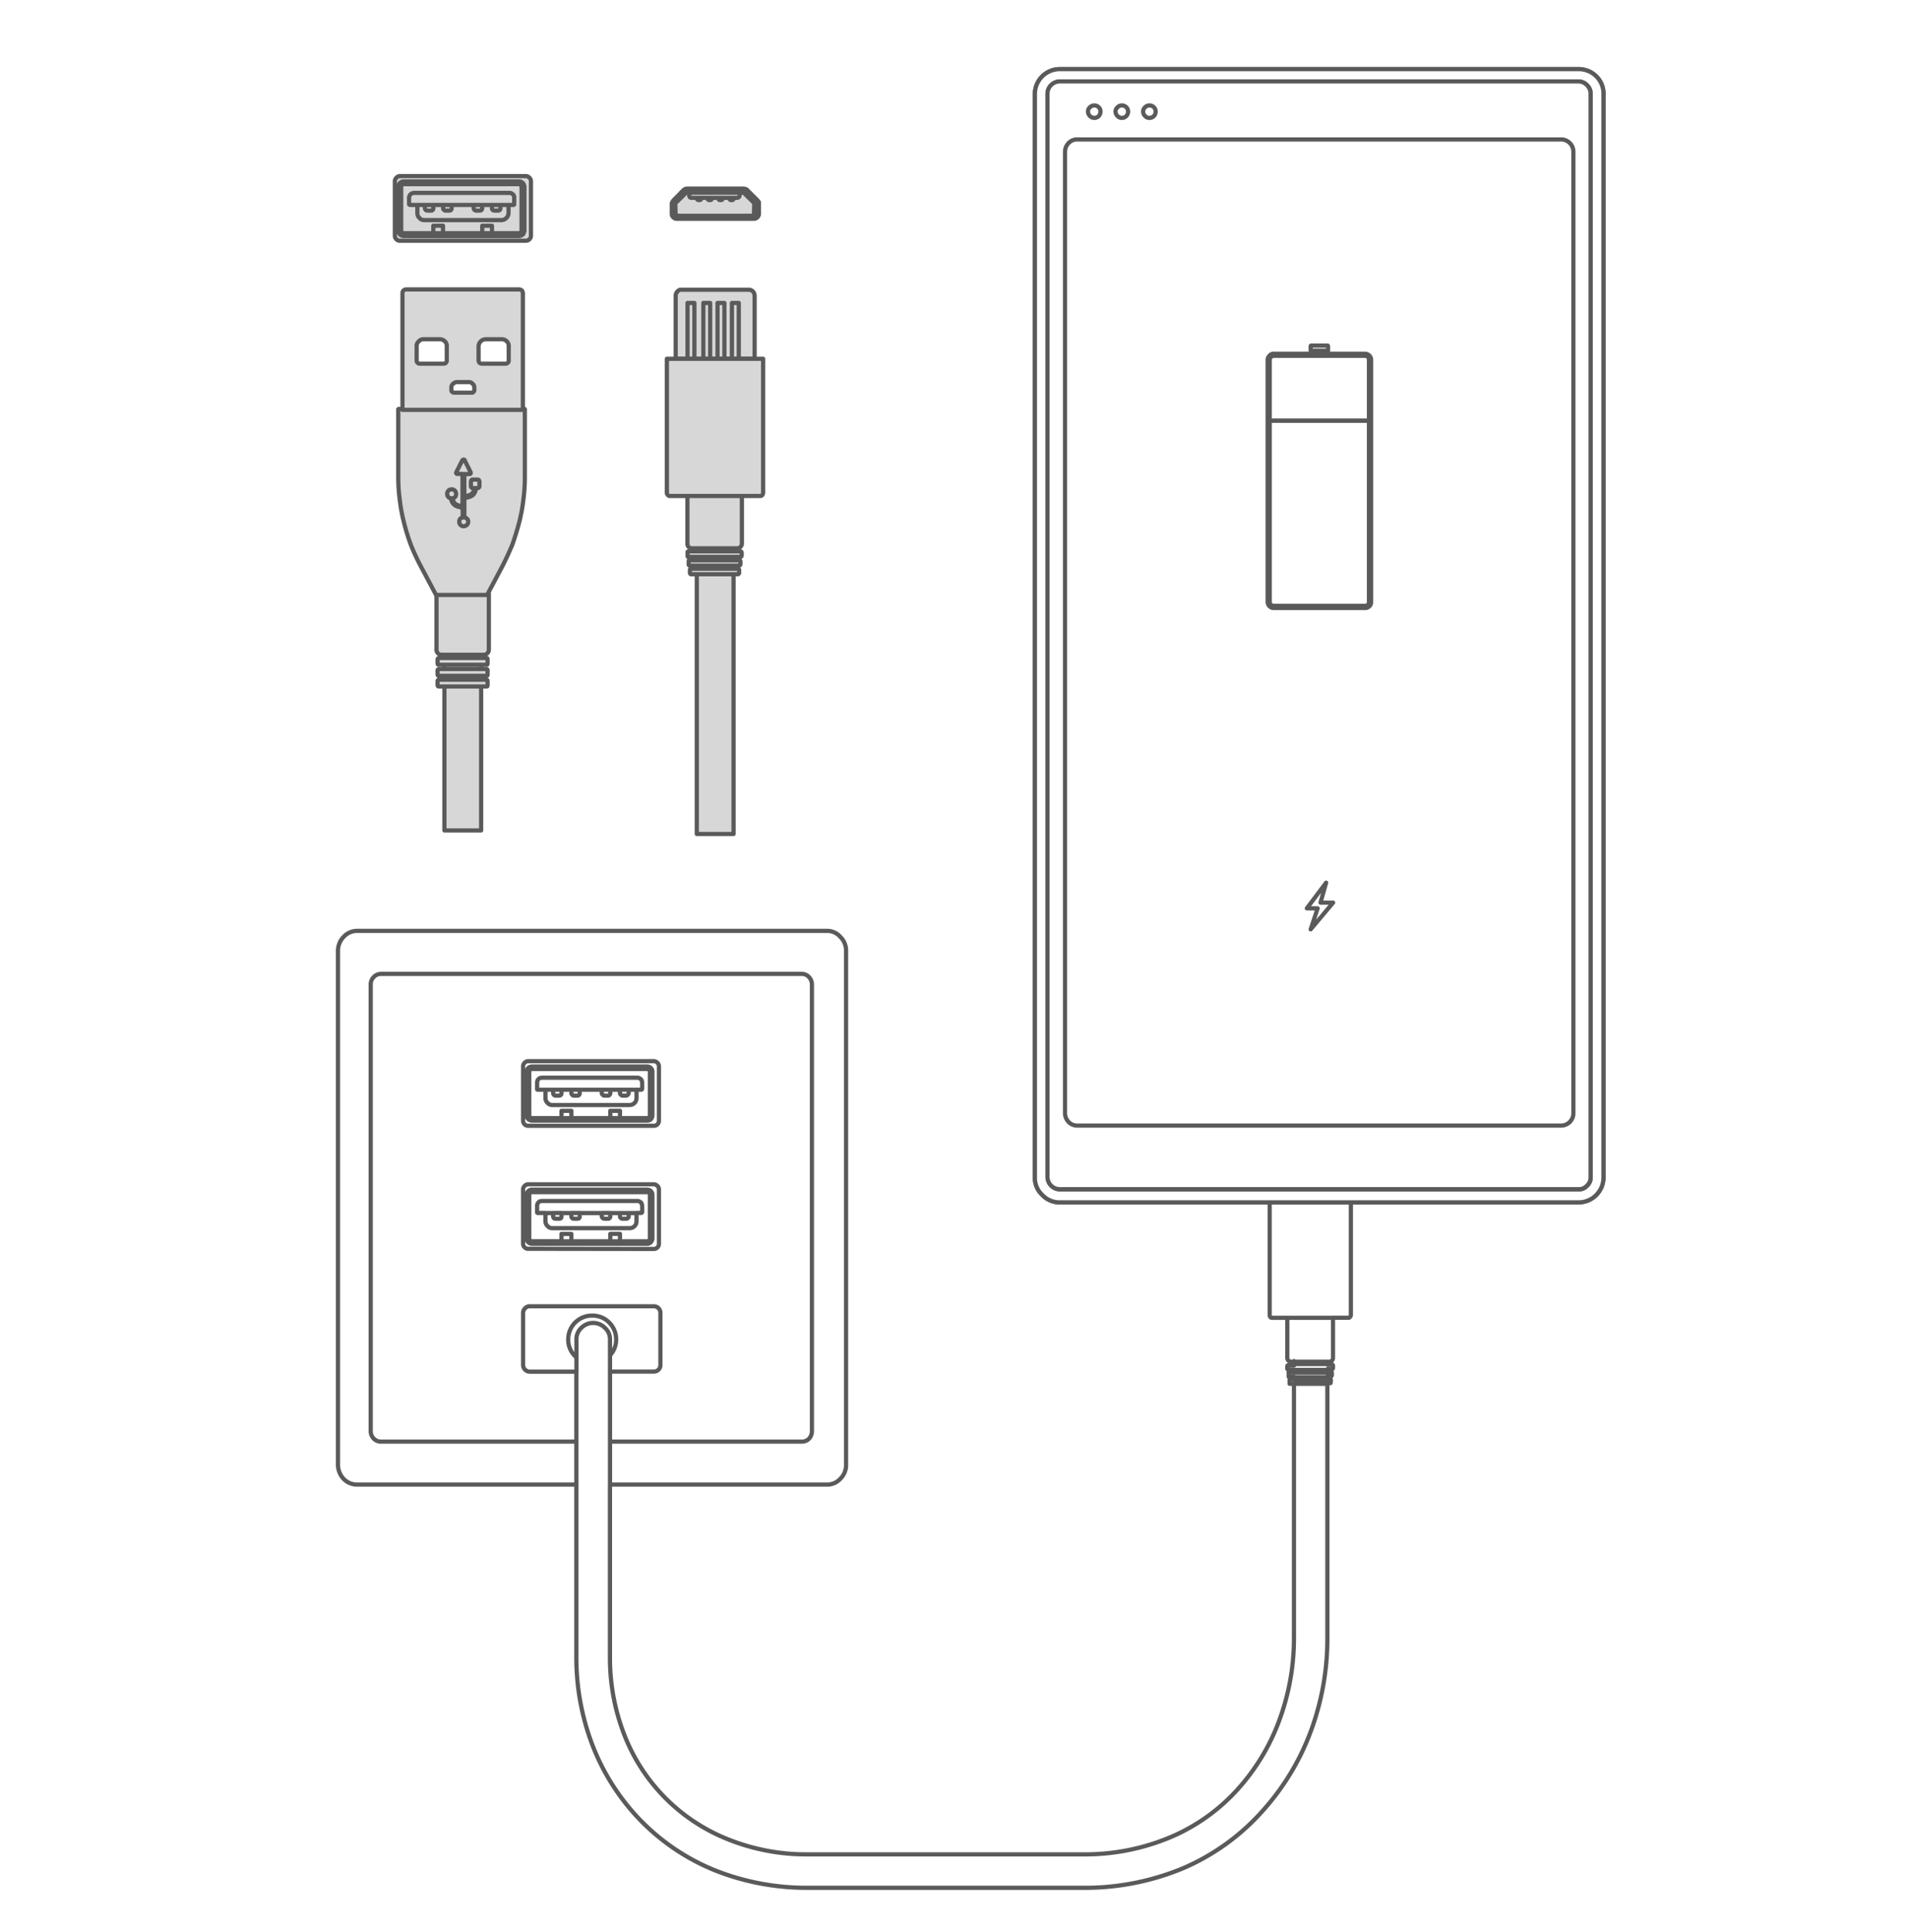 <?xml version="1.0" encoding="UTF-8"?>
<svg xmlns="http://www.w3.org/2000/svg" xmlns:xlink="http://www.w3.org/1999/xlink" id="图层_1" data-name="图层 1" viewBox="0 0 453.54 459.21">
  <defs>
    <style>.cls-1{fill:#fff;}.cls-2{fill:none;stroke:#5a5a5a;stroke-linecap:round;stroke-linejoin:round;}.cls-3{isolation:isolate;}.cls-4{fill:#d7d7d7;}</style>
    <image id="image" width="128" height="262"></image>
  </defs>
  <title>画板 10</title>
  <g id="Layer2_0_FILL" data-name="Layer2 0 FILL">
    <path class="cls-1" d="M315.52,327.77v-.6h-7.94v.6h7.94m.79.91V328l-.2-.2h-9.45l-.16.12,0,.08v.71l0,.16.16,0h9.45l.12,0,.08-.16m-.79-2.62v-.63h-7.94v.63h7.94m1,0-.12,0h-9.93l-.15,0,0,.16v.68l0,.19.15,0h9.93l.12,0,.08-.19v-.68l-.08-.16m-1-1.75v-.71h-7.94v.71h7.94m1.31.2-.08-.16-.16,0H306.15l-.12,0-.08.16v.68l.08.12.12.08h10.44l.16-.08.08-.12v-.68m0-11.36H306v9.58a1.07,1.07,0,0,0,.28.63,1,1,0,0,0,.63.24h9a.9.9,0,0,0,.67-.24,1.07,1.07,0,0,0,.28-.63v-9.58m4.25-.59V285.79h-19.3V312.6a1,1,0,0,0,.16.44.59.59,0,0,0,.43.15h18.11a.43.43,0,0,0,.36-.15.83.83,0,0,0,.24-.44M137,318.32a3.64,3.64,0,0,1,1.15-2.74,3.94,3.94,0,0,1,5.64,0,3.6,3.6,0,0,1,1.19,2.74v3.81a5.41,5.41,0,0,0,1.47-3.77,5.61,5.61,0,0,0-1.67-4.05,5.8,5.8,0,0,0-8.06,0,5.61,5.61,0,0,0-1.67,4.05,5.44,5.44,0,0,0,1.67,4,2.09,2.09,0,0,0,.28.24v-4.25m1.15-2.74a3.64,3.64,0,0,0-1.15,2.74v75.33a58.23,58.23,0,0,0,3.81,21.05,53,53,0,0,0,11.08,17.55,51.77,51.77,0,0,0,17.91,12.2,58.87,58.87,0,0,0,22.24,4.21H257.3A60.7,60.7,0,0,0,281.25,444a53.51,53.51,0,0,0,19.06-13.82,58.66,58.66,0,0,0,11.28-18.74,63.37,63.37,0,0,0,3.93-22.2V328.88h-7.94v60.37a56.08,56.08,0,0,1-3.22,18.86,50.15,50.15,0,0,1-9.57,16.48,45.29,45.29,0,0,1-15.73,11.68,52.32,52.32,0,0,1-21.76,4.44H192.05A49.82,49.82,0,0,1,172.71,437a43.68,43.68,0,0,1-24.42-25,50.32,50.32,0,0,1-3.3-18.31V318.32a3.6,3.6,0,0,0-1.19-2.74,3.94,3.94,0,0,0-5.64,0m-13.34-4.65a1.49,1.49,0,0,0-.48,1.15v12.31a1.62,1.62,0,0,0,1.59,1.59H137v-3.41a2.09,2.09,0,0,1-.28-.24,5.44,5.44,0,0,1-1.67-4,5.63,5.63,0,0,1,5.72-5.68,5.52,5.52,0,0,1,4,1.63,5.61,5.61,0,0,1,1.67,4.05,5.41,5.41,0,0,1-1.47,3.77V326H155.4a1.59,1.59,0,0,0,1.15-.47,1.54,1.54,0,0,0,.43-1.12V312.08a1.56,1.56,0,0,0-1.58-1.63H125.93a1.43,1.43,0,0,0-1.11.48m-34.24-79.5a2.29,2.29,0,0,0-1.74.75,2.42,2.42,0,0,0-.72,1.79V340.16a2.55,2.55,0,0,0,.72,1.75,2.37,2.37,0,0,0,1.74.71H137V326H125.93a1.62,1.62,0,0,1-1.59-1.59V312.08a1.49,1.49,0,0,1,.48-1.15,1.43,1.43,0,0,1,1.11-.48H155.4a1.56,1.56,0,0,1,1.58,1.63v12.31a1.54,1.54,0,0,1-.43,1.12,1.59,1.59,0,0,1-1.15.47H145v16.64h45.59a2.37,2.37,0,0,0,1.71-.71,2.63,2.63,0,0,0,.67-1.75V234a2.5,2.5,0,0,0-.67-1.79,2.2,2.2,0,0,0-1.71-.75h-100m34.12,21.16a1.17,1.17,0,0,1,.83-.39h29.9a1.19,1.19,0,0,1,.84.39,1.11,1.11,0,0,1,.36.8v12.94a1.19,1.19,0,0,1-.36.88,1.14,1.14,0,0,1-.84.35h-29.9a1.1,1.1,0,0,1-.83-.35,1.19,1.19,0,0,1-.36-.88V253.39a1.11,1.11,0,0,1,.36-.8m-.36,30.07a1.1,1.1,0,0,1,.36-.8,1.19,1.19,0,0,1,.83-.4h29.9a1.21,1.21,0,0,1,.84.4,1.1,1.1,0,0,1,.36.8V295.6a1.21,1.21,0,0,1-1.2,1.23h-29.9a1.14,1.14,0,0,1-.83-.35,1.19,1.19,0,0,1-.36-.88V282.66m.36-.8a1.1,1.1,0,0,0-.36.8V295.6a1.19,1.19,0,0,0,.36.88,1.14,1.14,0,0,0,.83.35h29.9a1.21,1.21,0,0,0,1.2-1.23V282.66a1.1,1.1,0,0,0-.36-.8,1.21,1.21,0,0,0-.84-.4h-29.9a1.19,1.19,0,0,0-.83.4m.87,1.23a1.34,1.34,0,0,1,.83-.36h27.49a1.34,1.34,0,0,1,.83.36,1.24,1.24,0,0,1,.36.84v10.48a1.31,1.31,0,0,1-.36.83,1.34,1.34,0,0,1-.83.36H126.4a1.34,1.34,0,0,1-.83-.36,1.31,1.31,0,0,1-.36-.83V283.93a1.24,1.24,0,0,1,.36-.84m.83-.36a1.34,1.34,0,0,0-.83.36,1.24,1.24,0,0,0-.36.84v10.48a1.31,1.31,0,0,0,.36.83,1.34,1.34,0,0,0,.83.36h27.49a1.34,1.34,0,0,0,.83-.36,1.31,1.31,0,0,0,.36-.83V283.93a1.24,1.24,0,0,0-.36-.84,1.34,1.34,0,0,0-.83-.36H126.4m-.59,1.2a.58.58,0,0,1,.2-.44.51.51,0,0,1,.39-.16h27.49a.51.51,0,0,1,.39.16.67.67,0,0,1,.2.44v10.48a.55.55,0,0,1-.2.4.72.72,0,0,1-.39.2H126.4a.57.57,0,0,1-.39-.2.48.48,0,0,1-.2-.4V283.93m10,11.08v-1.75h-2.35V295h2.35m9.25,0h2.3v-1.75h-2.3V295M126,283.49a.58.58,0,0,0-.2.44v10.48a.48.48,0,0,0,.2.4.57.57,0,0,0,.39.2h7.07v-1.75h2.35V295h9.25v-1.75h2.3V295h6.52a.72.72,0,0,0,.39-.2.55.55,0,0,0,.2-.4V283.93a.67.67,0,0,0-.2-.44.51.51,0,0,0-.39-.16H126.4a.51.51,0,0,0-.39.16m1.63,3.14a.9.9,0,0,1,.07-.44.65.65,0,0,1,.24-.4.82.82,0,0,1,.36-.28l.44-.07H151.5a.81.81,0,0,1,.48.11,1.55,1.55,0,0,1,.44.32l.16.36.07.4V288l-.07.2-.12.07H151.3v1.95a1.62,1.62,0,0,1-1.62,1.67H131.33a1.4,1.4,0,0,1-1.15-.48,1.53,1.53,0,0,1-.52-1.19v-1.95h-1.87l-.11-.07s0-.07,0-.2v-1.39m3.85,2.46a.54.54,0,0,0,.16.4.59.59,0,0,0,.43.15h.84a.59.59,0,0,0,.43-.15.65.65,0,0,0,.12-.4v-.8h-2v.8m4.52.4a.57.57,0,0,0,.4.15h.88a.54.54,0,0,0,.39-.15.65.65,0,0,0,.12-.4v-.8h-2v.8a.5.5,0,0,0,.19.4m9.06-.4v-.8h-2v.8a.68.68,0,0,0,.64.55h.83a.48.48,0,0,0,.4-.15.54.54,0,0,0,.16-.4m2.9.55a.43.43,0,0,1-.36-.15.47.47,0,0,1-.24-.4v-.8h-2.3v.8a.54.54,0,0,1-.16.4.48.48,0,0,1-.4.15h-.83a.68.68,0,0,1-.64-.55v-.8H137.8v.8a.65.65,0,0,1-.12.4.54.54,0,0,1-.39.15h-.88a.57.57,0,0,1-.4-.15.5.5,0,0,1-.19-.4v-.8h-2.35v.8a.65.65,0,0,1-.12.4.59.59,0,0,1-.43.15h-.84a.59.59,0,0,1-.43-.15.54.54,0,0,1-.16-.4v-.8h-1.83v1.95a1.53,1.53,0,0,0,.52,1.19,1.4,1.4,0,0,0,1.15.48h18.35a1.62,1.62,0,0,0,1.62-1.67v-1.95h-1.86v.8a.51.51,0,0,1-.2.4.57.57,0,0,1-.4.15H148m-.36-.15a.43.43,0,0,0,.36.15h.87a.57.57,0,0,0,.4-.15.51.51,0,0,0,.2-.4v-.8h-2.07v.8a.47.47,0,0,0,.24.4m-19.9-3.3a.9.9,0,0,0-.07.44V288c0,.13,0,.2,0,.2l.11.07h24.67l.12-.07.07-.2v-1.39l-.07-.4-.16-.36a1.55,1.55,0,0,0-.44-.32.81.81,0,0,0-.48-.11H128.75l-.44.07a.82.82,0,0,0-.36.28.65.65,0,0,0-.24.4m-2.18-34a1.17,1.17,0,0,0-.83.39,1.11,1.11,0,0,0-.36.8v12.94a1.19,1.19,0,0,0,.36.88,1.1,1.1,0,0,0,.83.35h29.9a1.14,1.14,0,0,0,.84-.35,1.19,1.19,0,0,0,.36-.88V253.39a1.11,1.11,0,0,0-.36-.8,1.19,1.19,0,0,0-.84-.39h-29.9m-.32,2.46a1.34,1.34,0,0,1,.36-.84,1.38,1.38,0,0,1,.83-.35h27.49a1.38,1.38,0,0,1,.83.35,1.34,1.34,0,0,1,.36.84v10.48a1.36,1.36,0,0,1-.36.84,1.38,1.38,0,0,1-.83.35H126.4a1.38,1.38,0,0,1-.83-.35,1.36,1.36,0,0,1-.36-.84V254.66m.36-.84a1.34,1.34,0,0,0-.36.84v10.48a1.36,1.36,0,0,0,.36.84,1.38,1.38,0,0,0,.83.35h27.49a1.38,1.38,0,0,0,.83-.35,1.36,1.36,0,0,0,.36-.84V254.66a1.34,1.34,0,0,0-.36-.84,1.38,1.38,0,0,0-.83-.35H126.4a1.38,1.38,0,0,0-.83.35m.24.84a.48.48,0,0,1,.2-.4.49.49,0,0,1,.39-.2h27.49a.49.49,0,0,1,.39.2.53.53,0,0,1,.2.4v10.48a.55.55,0,0,1-.2.4.72.72,0,0,1-.39.2H126.4a.57.57,0,0,1-.39-.2.48.48,0,0,1-.2-.4V254.66m19.26,11.08h2.3V264h-2.3v1.75m-11.6,0h2.35V264h-2.35v1.75M126,254.26a.48.48,0,0,0-.2.4v10.48a.48.48,0,0,0,.2.4.57.57,0,0,0,.39.2h7.07V264h2.35v1.75h9.25V264h2.3v1.75h6.52a.72.72,0,0,0,.39-.2.55.55,0,0,0,.2-.4V254.66a.53.53,0,0,0-.2-.4.49.49,0,0,0-.39-.2H126.4a.49.49,0,0,0-.39.2m1.78,4.77-.11-.08s0-.06,0-.16v-1.43a1.06,1.06,0,0,1,.07-.44.65.65,0,0,1,.24-.4.78.78,0,0,1,.36-.27l.44-.08H151.5a.81.81,0,0,1,.48.12,1.32,1.32,0,0,1,.44.31l.16.36.07.4v1.43l-.07.16-.12.08H151.3v2a1.62,1.62,0,0,1-.47,1.15,1.66,1.66,0,0,1-1.15.48H131.33a1.4,1.4,0,0,1-1.15-.48,1.48,1.48,0,0,1-.52-1.15v-2h-1.87m8,0v.79a.5.5,0,0,0,.19.4.51.51,0,0,0,.4.2h.88a.49.49,0,0,0,.39-.2.65.65,0,0,0,.12-.4V259h-2m-4.33.79a.54.54,0,0,0,.16.4.52.52,0,0,0,.43.2h.84a.52.52,0,0,0,.43-.2.65.65,0,0,0,.12-.4V259h-2v.79m13.58,0V259h-2v.79a.47.47,0,0,0,.24.4.43.43,0,0,0,.4.2h.83a.43.43,0,0,0,.4-.2.54.54,0,0,0,.16-.4m2.54.4a.47.47,0,0,1-.24-.4V259h-2.3v.79a.54.54,0,0,1-.16.4.43.43,0,0,1-.4.2h-.83a.43.43,0,0,1-.4-.2.47.47,0,0,1-.24-.4V259H137.8v.79a.65.65,0,0,1-.12.4.49.49,0,0,1-.39.2h-.88a.51.51,0,0,1-.4-.2.5.5,0,0,1-.19-.4V259h-2.35v.79a.65.65,0,0,1-.12.4.52.52,0,0,1-.43.2h-.84a.52.52,0,0,1-.43-.2.54.54,0,0,1-.16-.4V259h-1.83v2a1.48,1.48,0,0,0,.52,1.15,1.4,1.4,0,0,0,1.15.48h18.35a1.66,1.66,0,0,0,1.15-.48,1.62,1.62,0,0,0,.47-1.15v-2h-1.86v.79a.71.71,0,0,1-.6.6H148a.4.4,0,0,1-.36-.2m-.24-.4a.47.47,0,0,0,.24.4.4.4,0,0,0,.36.2h.87a.71.71,0,0,0,.6-.6V259h-2.07v.79M127.68,259l.11.08h24.67l.12-.08.07-.16v-1.43l-.07-.4-.16-.36a1.32,1.32,0,0,0-.44-.31.81.81,0,0,0-.48-.12H128.75l-.44.08a.78.78,0,0,0-.36.27.65.65,0,0,0-.24.4,1.06,1.06,0,0,0-.07.44v1.43c0,.1,0,.16,0,.16M88.84,232.18a2.29,2.29,0,0,1,1.74-.75h100a2.2,2.2,0,0,1,1.71.75A2.5,2.5,0,0,1,193,234V340.16a2.63,2.63,0,0,1-.67,1.75,2.37,2.37,0,0,1-1.71.71H145v10.21h51.47a4.18,4.18,0,0,0,3.25-1.35,4.51,4.51,0,0,0,1.39-3.38V226a4.49,4.49,0,0,0-1.39-3.37,4.11,4.11,0,0,0-3.25-1.39H85a4.31,4.31,0,0,0-3.29,1.39A4.75,4.75,0,0,0,80.34,226V348.1a4.86,4.86,0,0,0,1.35,3.38A4.39,4.39,0,0,0,85,352.83h52V342.62H90.58a2.37,2.37,0,0,1-1.74-.71,2.55,2.55,0,0,1-.72-1.75V234A2.42,2.42,0,0,1,88.84,232.18Z"></path>
  </g>
  <path id="Layer2_0_1_STROKES" data-name="Layer2 0 1 STROKES" class="cls-2" d="M137,352.83V342.62H90.58a2.37,2.37,0,0,1-1.74-.71,2.55,2.55,0,0,1-.72-1.75V234a2.42,2.42,0,0,1,.72-1.79,2.29,2.29,0,0,1,1.74-.75h100a2.2,2.2,0,0,1,1.71.75A2.5,2.5,0,0,1,193,234V340.16a2.63,2.63,0,0,1-.67,1.75,2.37,2.37,0,0,1-1.71.71H145v10.21h51.47a4.18,4.18,0,0,0,3.25-1.35,4.51,4.51,0,0,0,1.39-3.38V226a4.49,4.49,0,0,0-1.39-3.37,4.11,4.11,0,0,0-3.25-1.39H85a4.31,4.31,0,0,0-3.29,1.39A4.75,4.75,0,0,0,80.34,226V348.1a4.86,4.86,0,0,0,1.35,3.38A4.39,4.39,0,0,0,85,352.83h52v40.82a58.23,58.23,0,0,0,3.81,21.05,53,53,0,0,0,11.08,17.55,51.77,51.77,0,0,0,17.91,12.2,58.87,58.87,0,0,0,22.24,4.21H257.3A60.7,60.7,0,0,0,281.25,444a53.51,53.51,0,0,0,19.06-13.82,58.66,58.66,0,0,0,11.28-18.74,63.37,63.37,0,0,0,3.93-22.2V328.88h-7.94v60.37a56.08,56.08,0,0,1-3.22,18.86,50.15,50.15,0,0,1-9.57,16.48,45.29,45.29,0,0,1-15.73,11.68,52.32,52.32,0,0,1-21.76,4.44H192.05A49.82,49.82,0,0,1,172.71,437a43.68,43.68,0,0,1-24.42-25,50.32,50.32,0,0,1-3.3-18.31V352.83m-19.46-85.27a1.1,1.1,0,0,1-.83-.35,1.19,1.19,0,0,1-.36-.88V253.39a1.11,1.11,0,0,1,.36-.8,1.17,1.17,0,0,1,.83-.39h29.9a1.19,1.19,0,0,1,.84.39,1.11,1.11,0,0,1,.36.8v12.94a1.19,1.19,0,0,1-.36.88,1.14,1.14,0,0,1-.84.35Zm7.94-1.82H126.4a.57.57,0,0,1-.39-.2.48.48,0,0,1-.2-.4V254.66a.48.48,0,0,1,.2-.4.49.49,0,0,1,.39-.2h27.49a.49.49,0,0,1,.39.2.53.53,0,0,1,.2.4v10.48a.55.55,0,0,1-.2.4.72.72,0,0,1-.39.2H133.47V264h2.35v1.75m18.9.24a1.36,1.36,0,0,0,.36-.84V254.66a1.34,1.34,0,0,0-.36-.84,1.38,1.38,0,0,0-.83-.35H126.4a1.38,1.38,0,0,0-.83.35,1.34,1.34,0,0,0-.36.84v10.48a1.36,1.36,0,0,0,.36.84,1.38,1.38,0,0,0,.83.35h27.49A1.38,1.38,0,0,0,154.72,266Zm-25.06-7h-1.87l-.11-.08s0-.06,0-.16v-1.43a1.06,1.06,0,0,1,.07-.44.65.65,0,0,1,.24-.4.78.78,0,0,1,.36-.27l.44-.08H151.5a.81.81,0,0,1,.48.12,1.32,1.32,0,0,1,.44.31l.16.36.07.4v1.43l-.07.16-.12.08H151.3v2a1.62,1.62,0,0,1-.47,1.15,1.66,1.66,0,0,1-1.15.48H131.33a1.4,1.4,0,0,1-1.15-.48,1.48,1.48,0,0,1-.52-1.15v-2H151.3m-25.77,37.8a1.14,1.14,0,0,1-.83-.35,1.19,1.19,0,0,1-.36-.88V282.66a1.1,1.1,0,0,1,.36-.8,1.19,1.19,0,0,1,.83-.4h29.9a1.21,1.21,0,0,1,.84.4,1.1,1.1,0,0,1,.36.8V295.6a1.21,1.21,0,0,1-1.2,1.23Zm29.19-1.59a1.31,1.31,0,0,0,.36-.83V283.93a1.24,1.24,0,0,0-.36-.84,1.34,1.34,0,0,0-.83-.36H126.4a1.34,1.34,0,0,0-.83.36,1.24,1.24,0,0,0-.36.84v10.48a1.31,1.31,0,0,0,.36.83,1.34,1.34,0,0,0,.83.36h27.49A1.34,1.34,0,0,0,154.72,295.24ZM133.47,295H126.4a.57.57,0,0,1-.39-.2.48.48,0,0,1-.2-.4V283.93a.58.58,0,0,1,.2-.44.51.51,0,0,1,.39-.16h27.49a.51.51,0,0,1,.39.16.67.67,0,0,1,.2.44v10.48a.55.55,0,0,1-.2.4.72.72,0,0,1-.39.2H133.47v-1.75h2.35V295m-6.16-4.77v-1.95h-1.87l-.11-.07s0-.07,0-.2v-1.39a.9.9,0,0,1,.07-.44.65.65,0,0,1,.24-.4.82.82,0,0,1,.36-.28l.44-.07H151.5a.81.81,0,0,1,.48.11,1.55,1.55,0,0,1,.44.32l.16.36.07.4V288l-.07.2-.12.07H151.3v1.95a1.62,1.62,0,0,1-1.62,1.67H131.33a1.4,1.4,0,0,1-1.15-.48A1.53,1.53,0,0,1,129.66,290.24ZM137,342.62V326H125.93a1.62,1.62,0,0,1-1.59-1.59V312.08a1.49,1.49,0,0,1,.48-1.15,1.43,1.43,0,0,1,1.11-.48H155.4a1.56,1.56,0,0,1,1.58,1.63v12.31a1.54,1.54,0,0,1-.43,1.12,1.59,1.59,0,0,1-1.15.47H145v16.64M147.37,259v.79a.47.47,0,0,0,.24.4.4.4,0,0,0,.36.2h.87a.71.71,0,0,0,.6-.6V259m-6.4,0v.79a.47.47,0,0,0,.24.4.43.43,0,0,0,.4.2h.83a.43.43,0,0,0,.4-.2.54.54,0,0,0,.16-.4V259m-13.58,0v.79a.54.54,0,0,0,.16.4.52.52,0,0,0,.43.2h.84a.52.52,0,0,0,.43-.2.65.65,0,0,0,.12-.4V259m2.35,0v.79a.5.5,0,0,0,.19.4.51.51,0,0,0,.4.2h.88a.49.49,0,0,0,.39-.2.65.65,0,0,0,.12-.4V259m9.57,6.71V264h-2.3v1.75m2.3,22.55v.8a.47.47,0,0,0,.24.4.43.43,0,0,0,.36.15h.87a.57.57,0,0,0,.4-.15.51.51,0,0,0,.2-.4v-.8h-4.37v.8a.54.54,0,0,1-.16.4.48.48,0,0,1-.4.15h-.83a.68.68,0,0,1-.64-.55v-.8H137.8v.8a.65.65,0,0,1-.12.4.54.54,0,0,1-.39.15h-.88a.57.57,0,0,1-.4-.15.5.5,0,0,1-.19-.4v-.8h-2.35v.8a.65.65,0,0,1-.12.4.59.59,0,0,1-.43.15h-.84a.59.59,0,0,1-.43-.15.54.54,0,0,1-.16-.4v-.8h-1.83m21.64,0h-1.86M147.37,295v-1.75h-2.3V295m-11.6-6.72h-2m6.31,0h-2M145,326v-7.66a3.6,3.6,0,0,0-1.19-2.74,3.94,3.94,0,0,0-5.64,0,3.64,3.64,0,0,0-1.15,2.74V326m0-3.39a3.45,3.45,0,0,1-.28-.26,5.44,5.44,0,0,1-1.67-4,5.63,5.63,0,0,1,5.72-5.68,5.52,5.52,0,0,1,4,1.63,5.61,5.61,0,0,1,1.67,4.05,5.41,5.41,0,0,1-1.47,3.77m.08-33.84h-2m173.79,24.9h3.65a.43.43,0,0,0,.36-.15.83.83,0,0,0,.24-.44V285.79h-19.3V312.6a1,1,0,0,0,.16.44.59.59,0,0,0,.43.15h14.46v9.58a1.07,1.07,0,0,1-.28.63.9.9,0,0,1-.67.24h-.36v.71h1.07l.16,0,.08.16v.68l-.08.12-.16.08h-1.07v.63h.83l.12,0,.08.16v.68l-.08.19-.12,0h-.83v.6h.59l.2.2v.71l-.08.16-.12,0h-.59m-7.94-5.24v.71h7.94M306,313.19v9.58a1.07,1.07,0,0,0,.28.63,1,1,0,0,0,.63.24h8.66m-7.94,5.24h-.92l-.16,0,0-.16V328l0-.08.16-.12h.92v-.6h-1.16l-.15,0,0-.19v-.68l0-.16.15,0h1.16v-.63h-1.43l-.12-.08-.08-.12v-.68l.08-.16.12,0h1.43m7.94,1.08h-7.94m7.94,1.74h-7.94m0-1.11h7.94m-7.94,1.71h7.94"></path>
  <g id="Layer2_315_FILL" data-name="Layer2 315 FILL">
    <path class="cls-1" d="M379.43,18.15a5.93,5.93,0,0,0-4.19-1.71H251.94a5.7,5.7,0,0,0-4.18,1.71A5.62,5.62,0,0,0,246,22.34V279.78a5.49,5.49,0,0,0,1.77,4.18,5.59,5.59,0,0,0,4.18,1.76h123.3a5.92,5.92,0,0,0,5.9-5.94V22.34a5.72,5.72,0,0,0-1.71-4.19m-2.17,2.12a2.81,2.81,0,0,1,.85,2.07V279.78a2.92,2.92,0,0,1-2.87,2.92H251.94a2.61,2.61,0,0,1-2.06-.86,2.57,2.57,0,0,1-.86-2.06V22.34a2.92,2.92,0,0,1,2.92-2.92h123.3A2.77,2.77,0,0,1,377.26,20.27Z"></path>
  </g>
  <path id="Layer2_315_1_STROKES" data-name="Layer2 315 1 STROKES" class="cls-2" d="M247.77,284a5.63,5.63,0,0,0,4.19,1.76H375.25a5.92,5.92,0,0,0,5.9-5.95V22.33a5.72,5.72,0,0,0-1.71-4.19,5.93,5.93,0,0,0-4.19-1.71H252a5.92,5.92,0,0,0-6,5.9V279.76A5.54,5.54,0,0,0,247.77,284Zm1.26-4.19V22.33A2.94,2.94,0,0,1,252,19.4H375.25a2.76,2.76,0,0,1,2,.86,2.82,2.82,0,0,1,.86,2.07V279.76a2.63,2.63,0,0,1-.86,2.07,2.56,2.56,0,0,1-2,.85H252a2.92,2.92,0,0,1-2.93-2.92Z"></path>
  <g id="Layer2_316_FILL" data-name="Layer2 316 FILL">
    <path class="cls-1" d="M379.43,18.15a5.93,5.93,0,0,0-4.19-1.71H251.94a5.7,5.7,0,0,0-4.18,1.71A5.62,5.62,0,0,0,246,22.34V279.78a5.49,5.49,0,0,0,1.77,4.18,5.59,5.59,0,0,0,4.18,1.76h123.3a5.92,5.92,0,0,0,5.9-5.94V22.34a5.72,5.72,0,0,0-1.71-4.19m-2.17,2.12a2.81,2.81,0,0,1,.85,2.07V279.78a2.92,2.92,0,0,1-2.87,2.92H251.94a2.61,2.61,0,0,1-2.06-.86,2.57,2.57,0,0,1-.86-2.06V22.34a2.92,2.92,0,0,1,2.92-2.92h123.3A2.77,2.77,0,0,1,377.26,20.27Z"></path>
  </g>
  <path id="Layer2_316_1_STROKES" data-name="Layer2 316 1 STROKES" class="cls-2" d="M247.77,284a5.63,5.63,0,0,0,4.19,1.76H375.25a5.92,5.92,0,0,0,5.9-5.95V22.33a5.72,5.72,0,0,0-1.71-4.19,5.93,5.93,0,0,0-4.19-1.71H252a5.92,5.92,0,0,0-6,5.9V279.76A5.54,5.54,0,0,0,247.77,284Zm1.26-4.19V22.33A2.94,2.94,0,0,1,252,19.4H375.25a2.76,2.76,0,0,1,2,.86,2.82,2.82,0,0,1,.86,2.07V279.76a2.63,2.63,0,0,1-.86,2.07,2.56,2.56,0,0,1-2,.85H252a2.92,2.92,0,0,1-2.93-2.92Z"></path>
  <g id="Layer2_317_FILL" data-name="Layer2 317 FILL">
    <path class="cls-1" d="M378.09,22.29a2.81,2.81,0,0,0-.85-2.07,2.78,2.78,0,0,0-2-.86H251.92a2.82,2.82,0,0,0-2.06.86,2.79,2.79,0,0,0-.86,2.07V279.72a2.94,2.94,0,0,0,2.92,2.93h123.3a2.58,2.58,0,0,0,2-.86,2.61,2.61,0,0,0,.85-2.07Z"></path>
  </g>
  <path id="Layer2_317_1_STROKES" data-name="Layer2 317 1 STROKES" class="cls-2" d="M378.09,22.27V279.71a2.61,2.61,0,0,1-.86,2.06,2.56,2.56,0,0,1-2,.86H251.92a2.94,2.94,0,0,1-2.93-2.92V22.27a2.94,2.94,0,0,1,2.93-2.92H375.21a2.76,2.76,0,0,1,2,.86A2.82,2.82,0,0,1,378.09,22.27Z"></path>
  <use id="flash0_ai_0_1_Blend_12" data-name="flash0 ai 0 1 Blend 12" class="cls-3" transform="translate(273.59 69.48) scale(0.63)" xlink:href="#image"></use>
  <use id="flash0_ai_0_1_Blend_12-2" data-name="flash0 ai 0 1 Blend 12" class="cls-3" transform="translate(273.59 69.48) scale(0.63)" xlink:href="#image"></use>
  <g id="Layer2_319_FILL" data-name="Layer2 319 FILL">
    <path class="cls-1" d="M374,36.1A2.79,2.79,0,0,0,373.1,34a2.82,2.82,0,0,0-2.06-.86h-115A2.82,2.82,0,0,0,254,34a3.07,3.07,0,0,0-.86,2.07V264.6a3.07,3.07,0,0,0,.86,2.07,2.81,2.81,0,0,0,2.07.85H371A2.92,2.92,0,0,0,374,264.6Z"></path>
  </g>
  <path id="Layer2_319_1_STROKES" data-name="Layer2 319 1 STROKES" class="cls-2" d="M374,36.09V264.58a2.92,2.92,0,0,1-2.92,2.93h-115a2.82,2.82,0,0,1-2.07-.86,3.05,3.05,0,0,1-.85-2.07V36.09A3.05,3.05,0,0,1,254,34a2.82,2.82,0,0,1,2.07-.86H371A2.92,2.92,0,0,1,374,36.09Z"></path>
  <g id="Layer2_320_FILL" data-name="Layer2 320 FILL">
    <path class="cls-1" d="M261.6,26.52a1.37,1.37,0,0,0-.4-1,1.48,1.48,0,0,0-1.06-.45,1.46,1.46,0,0,0-1.06.45,1.31,1.31,0,0,0-.45,1A1.54,1.54,0,0,0,260.14,28a1.48,1.48,0,0,0,1.06-.45A1.54,1.54,0,0,0,261.6,26.52Z"></path>
  </g>
  <path id="Layer2_320_1_STROKES" data-name="Layer2 320 1 STROKES" class="cls-2" d="M261.59,26.51a1.56,1.56,0,0,1-.4,1.06,1.44,1.44,0,0,1-1.06.45,1.54,1.54,0,0,1-1.51-1.51,1.29,1.29,0,0,1,.45-1,1.48,1.48,0,0,1,1.06-.45,1.44,1.44,0,0,1,1.06.45A1.36,1.36,0,0,1,261.59,26.51Z"></path>
  <g id="Layer2_321_FILL" data-name="Layer2 321 FILL">
    <path class="cls-1" d="M268.15,26.52a1.37,1.37,0,0,0-.4-1,1.46,1.46,0,0,0-1.06-.45,1.35,1.35,0,0,0-1.06.45,1.31,1.31,0,0,0-.45,1,1.46,1.46,0,0,0,.45,1.06,1.35,1.35,0,0,0,1.06.45,1.46,1.46,0,0,0,1.06-.45A1.54,1.54,0,0,0,268.15,26.52Z"></path>
  </g>
  <path id="Layer2_321_1_STROKES" data-name="Layer2 321 1 STROKES" class="cls-2" d="M268.15,26.51a1.57,1.57,0,0,1-.41,1.06,1.44,1.44,0,0,1-1.05.45,1.35,1.35,0,0,1-1.06-.45,1.45,1.45,0,0,1-.46-1.06,1.27,1.27,0,0,1,.46-1,1.35,1.35,0,0,1,1.06-.45,1.44,1.44,0,0,1,1.05.45A1.36,1.36,0,0,1,268.15,26.51Z"></path>
  <g id="Layer2_322_FILL" data-name="Layer2 322 FILL">
    <path class="cls-1" d="M274.71,26.52a1.38,1.38,0,0,0-.41-1,1.44,1.44,0,0,0-1.06-.45,1.35,1.35,0,0,0-1.05.45,1.28,1.28,0,0,0-.46,1,1.43,1.43,0,0,0,.46,1.06,1.35,1.35,0,0,0,1.05.45,1.44,1.44,0,0,0,1.06-.45A1.55,1.55,0,0,0,274.71,26.52Z"></path>
  </g>
  <path id="Layer2_322_1_STROKES" data-name="Layer2 322 1 STROKES" class="cls-2" d="M274.7,26.51a1.56,1.56,0,0,1-.4,1.06,1.48,1.48,0,0,1-1.06.45,1.35,1.35,0,0,1-1.06-.45,1.48,1.48,0,0,1-.45-1.06,1.29,1.29,0,0,1,.45-1,1.35,1.35,0,0,1,1.06-.45,1.48,1.48,0,0,1,1.06.45A1.36,1.36,0,0,1,274.7,26.51Z"></path>
  <g id="Layer2_323_FILL" data-name="Layer2 323 FILL">
    <path class="cls-1" d="M313.92,214.56l1.32-4.79-4.59,6.1h2.57l-1.66,5,5.34-6.35Z"></path>
  </g>
  <path id="Layer2_323_1_STROKES" data-name="Layer2 323 1 STROKES" class="cls-2" d="M315.23,209.78l-4.59,6.1h2.57l-1.66,5,5.34-6.36h-3Z"></path>
  <g id="Layer2_324_FILL" data-name="Layer2 324 FILL">
    <path class="cls-1" d="M301.59,100V143a1.15,1.15,0,0,0,.35.81,1.19,1.19,0,0,0,.86.35h21.73a1.22,1.22,0,0,0,1.16-1.16V100Z"></path>
  </g>
  <path id="Layer2_324_1_STROKES" data-name="Layer2 324 1 STROKES" class="cls-2" d="M301.6,143.05a1.15,1.15,0,0,0,.35.81,1.19,1.19,0,0,0,.86.35h21.72a1.2,1.2,0,0,0,1.16-1.16V100H301.6Z"></path>
  <g id="Layer2_325_FILL" data-name="Layer2 325 FILL">
    <path class="cls-1" d="M301.59,100V143a1.15,1.15,0,0,0,.35.81,1.19,1.19,0,0,0,.86.35h21.73a1.22,1.22,0,0,0,1.16-1.16V100Z"></path>
  </g>
  <path id="Layer2_325_1_STROKES" data-name="Layer2 325 1 STROKES" class="cls-2" d="M301.6,143.05a1.15,1.15,0,0,0,.35.81,1.19,1.19,0,0,0,.86.35h21.72a1.2,1.2,0,0,0,1.16-1.16V100H301.6Z"></path>
  <g id="Layer2_326_FILL" data-name="Layer2 326 FILL">
    <path class="cls-1" d="M325.92,85.52a1.36,1.36,0,0,0-.4-1,1.41,1.41,0,0,0-1-.46H302.78a1.59,1.59,0,0,0-1.46,1.47v57.56a1.38,1.38,0,0,0,.46,1,1.33,1.33,0,0,0,1,.4h21.73a1.61,1.61,0,0,0,1-.4,1.59,1.59,0,0,0,.4-1V85.52m-1.41-1a.94.94,0,0,1,.91,1v57.56a1.24,1.24,0,0,1-.25.66,1.16,1.16,0,0,1-.66.25H302.78a.88.88,0,0,1-.65-.25.92.92,0,0,1-.3-.66V85.52a1,1,0,0,1,.95-1Z"></path>
  </g>
  <path id="Layer2_326_1_STROKES" data-name="Layer2 326 1 STROKES" class="cls-2" d="M301.82,143.09a.91.91,0,0,0,.3.65.89.89,0,0,0,.66.25H324.5a1.14,1.14,0,0,0,.66-.25,1.11,1.11,0,0,0,.25-.65V85.52a.85.85,0,0,0-.25-.65.89.89,0,0,0-.66-.31H302.78a.81.81,0,0,0-.66.31.79.79,0,0,0-.3.65Zm24.1-57.57v57.57a1.4,1.4,0,0,1-1.42,1.41H302.78a1.36,1.36,0,0,1-1-.41,1.38,1.38,0,0,1-.45-1V85.52a1.31,1.31,0,0,1,.45-1,1.29,1.29,0,0,1,1-.45H324.5a1.4,1.4,0,0,1,1,.45A1.38,1.38,0,0,1,325.92,85.52Z"></path>
  <g id="Layer2_327_FILL" data-name="Layer2 327 FILL">
    <path class="cls-1" d="M311.76,82.09l-.15,0-.05.15v1.06h4.13V82.29l-.05-.15-.15,0Z"></path>
  </g>
  <path id="Layer2_327_1_STROKES" data-name="Layer2 327 1 STROKES" class="cls-2" d="M311.6,82.14l-.05.15v1.06h4.13V82.29l-.05-.15-.15,0h-3.73Z"></path>
  <g id="Layer2_328_FILL" data-name="Layer2 328 FILL">
    <path class="cls-4" d="M168.76,85.25V72h-1.63V85.25h1.63M165,72h-1.63V85.25H165V72m7.13,0h-1.62V85.25h1.62V72m3.42,0H174V85.25h1.63V72m3.74,13.26v-15a1.57,1.57,0,0,0-.4-1,1.39,1.39,0,0,0-1-.4H162a1.06,1.06,0,0,0-.92.4,1.4,1.4,0,0,0-.44,1v15h2.82V72H165V85.25h2.09V72h1.63V85.25h1.79V72h1.62V85.25H174V72h1.63V85.25Z"></path>
  </g>
  <path id="Layer2_328_1_STROKES" data-name="Layer2 328 1 STROKES" class="cls-2" d="M163.43,85.27h-2.82v-15a1.4,1.4,0,0,1,.43-1,1.08,1.08,0,0,1,.93-.41h16a1.36,1.36,0,0,1,1,.41,1.52,1.52,0,0,1,.41,1v15H163.43Zm0,0V72h1.63V85.27m8.92,0V72h1.63V85.27m-5.05,0V72h1.63V85.27m-5,0V72h1.62V85.27"></path>
  <g id="Layer2_329_FILL" data-name="Layer2 329 FILL">
    <path class="cls-4" d="M174.36,130.77h-8.73v67.41h8.73Z"></path>
  </g>
  <path id="Layer2_329_1_STROKES" data-name="Layer2 329 1 STROKES" class="cls-2" d="M165.63,130.8h8.74v67.41h-8.74Z"></path>
  <g id="Layer2_330_FILL" data-name="Layer2 330 FILL">
    <path class="cls-4" d="M163.38,117.77v11.44a1.09,1.09,0,0,0,.3.8,1.1,1.1,0,0,0,.81.31h10.68a1,1,0,0,0,.76-.31,1.11,1.11,0,0,0,.35-.8V117.77Z"></path>
  </g>
  <path id="Layer2_330_1_STROKES" data-name="Layer2 330 1 STROKES" class="cls-2" d="M163.4,129.2a1.09,1.09,0,0,0,.3.8,1.06,1.06,0,0,0,.81.31h10.68A1,1,0,0,0,176,130a1.11,1.11,0,0,0,.35-.8V117.76H163.4Z"></path>
  <g id="Layer2_331_FILL" data-name="Layer2 331 FILL">
    <path class="cls-4" d="M176.28,131.28l-.1-.15L176,131H163.58l-.15.1-.05.15v.81l.05.2.15.05H176l.15-.05.1-.2Z"></path>
  </g>
  <path id="Layer2_331_1_STROKES" data-name="Layer2 331 1 STROKES" class="cls-2" d="M176.3,131.28v.81l-.1.2-.15.05H163.6l-.15-.05,0-.2v-.81l0-.15.15-.1h12.45l.15.1Z"></path>
  <g id="Layer2_332_FILL" data-name="Layer2 332 FILL">
    <path class="cls-4" d="M176,133.39l-.1-.2-.15-.06H163.88l-.15.06,0,.2v.8l0,.15.15.11h11.85l.15-.11.1-.15Z"></path>
  </g>
  <path id="Layer2_332_1_STROKES" data-name="Layer2 332 1 STROKES" class="cls-2" d="M176,133.37v.81l-.1.15-.15.1H163.9l-.15-.1-.05-.15v-.81l.05-.2.15,0h11.85l.15,0Z"></path>
  <g id="Layer2_333_FILL" data-name="Layer2 333 FILL">
    <path class="cls-4" d="M175.68,135.41l-.11-.2-.15-.05H164.18l-.15.05-.05.2v.81l.05.15.15.1h11.24l.15-.1.11-.15Z"></path>
  </g>
  <path id="Layer2_333_1_STROKES" data-name="Layer2 333 1 STROKES" class="cls-2" d="M175.7,135.41v.81l-.1.15-.15.1H164.21l-.15-.1-.06-.15v-.81l.06-.2.15-.05h11.24l.15.05Z"></path>
  <g id="Layer2_334_FILL" data-name="Layer2 334 FILL">
    <path class="cls-4" d="M181.17,117.65a.92.92,0,0,0,.2-.51V85.24H158.49v31.9a.77.77,0,0,0,.25.51.57.57,0,0,0,.46.2h21.47A.69.69,0,0,0,181.17,117.65Z"></path>
  </g>
  <path id="Layer2_334_1_STROKES" data-name="Layer2 334 1 STROKES" class="cls-2" d="M181.4,117.17V85.27H158.52v31.9a.69.69,0,0,0,.25.5.52.52,0,0,0,.46.21H180.7a.66.66,0,0,0,.5-.21A1,1,0,0,0,181.4,117.17Z"></path>
  <g id="Layer2_335_FILL" data-name="Layer2 335 FILL">
    <path class="cls-4" d="M179.24,52a1.23,1.23,0,0,0,1.21-1.21V48.49l0-.46c-.17-.23-.27-.36-.31-.4l-2.42-2.42a.94.94,0,0,0-.4-.3l-.45-.1H163.26l-.45.1-.41.3L160,47.63l-.25.4a.85.85,0,0,0-.1.46v2.32A1.21,1.21,0,0,0,160.89,52Z"></path>
  </g>
  <path id="Layer2_335_1_STROKES" data-name="Layer2 335 1 STROKES" class="cls-2" d="M160.9,52a1.09,1.09,0,0,1-.86-.35,1.05,1.05,0,0,1-.35-.86V48.5a.79.79,0,0,1,.1-.45l.25-.4,2.37-2.42.4-.3.45-.11h13.56l.46.11a.85.85,0,0,1,.4.3l2.42,2.42.3.4,0,.45v2.32A1.2,1.2,0,0,1,179.24,52Z"></path>
  <g id="Layer2_336_FILL" data-name="Layer2 336 FILL">
    <path class="cls-4" d="M166.62,47h-1v.2l.1.2.2.1h.4l.21-.1.05-.2Z"></path>
  </g>
  <path id="Layer2_336_1_STROKES" data-name="Layer2 336 1 STROKES" class="cls-2" d="M165.68,47.05v.2l.1.2.2.1h.4l.2-.1,0-.2v-.2Z"></path>
  <g id="Layer2_337_FILL" data-name="Layer2 337 FILL">
    <path class="cls-4" d="M169.24,47h-1v.2l.05.2.2.1h.4l.21-.1.1-.2Z"></path>
  </g>
  <path id="Layer2_337_1_STROKES" data-name="Layer2 337 1 STROKES" class="cls-2" d="M168.3,47.05v.2l0,.2.2.1h.4l.2-.1.1-.2v-.2Z"></path>
  <g id="Layer2_338_FILL" data-name="Layer2 338 FILL">
    <path class="cls-4" d="M171.81,47h-1v.2l.05.2.2.1h.4l.21-.1.1-.2Z"></path>
  </g>
  <path id="Layer2_338_1_STROKES" data-name="Layer2 338 1 STROKES" class="cls-2" d="M170.87,47.05v.2l0,.2.2.1h.4l.2-.1.1-.2v-.2Z"></path>
  <g id="Layer2_339_FILL" data-name="Layer2 339 FILL">
    <path class="cls-4" d="M174.38,47h-1v.2l.05.2.2.1h.4l.21-.1.1-.2Z"></path>
  </g>
  <path id="Layer2_339_1_STROKES" data-name="Layer2 339 1 STROKES" class="cls-2" d="M173.44,47.05v.2l.05.2.2.1h.4l.2-.1.1-.2v-.2Z"></path>
  <g id="Layer2_340_FILL" data-name="Layer2 340 FILL">
    <path class="cls-4" d="M175.73,45.67l-.1-.05H163.89l-.1.05v.75l.05.21.1.2.15.1.25,0h10.84l.25,0,.2-.15.1-.15.05-.21v-.7Z"></path>
  </g>
  <path id="Layer2_340_1_STROKES" data-name="Layer2 340 1 STROKES" class="cls-2" d="M163.92,45.66l-.1.05v.75l.05.2.1.21.15.1.25.05h10.84l.25-.05.2-.15.1-.16.05-.2v-.7l-.05,0-.1-.05Z"></path>
  <g id="Layer2_341_FILL" data-name="Layer2 341 FILL">
    <path class="cls-4" d="M176.71,45.42l-.35-.05h-12.9l-.41.05-.3.2-2.27,2.22-.2.3-.1.35,0,2.22a.91.91,0,0,0,.3.65.9.9,0,0,0,.66.26h17.44a.87.87,0,0,0,.65-.26.91.91,0,0,0,.3-.65l.06-2.22-.06-.35-.2-.3-2.32-2.22-.35-.2m-.35.3.25.05.2.1c.51.51,1.26,1.24,2.27,2.22a2,2,0,0,1,.15.2l.05.2-.05,2.22a.48.48,0,0,1-.2.4.54.54,0,0,1-.4.15H161.14l-.35-.15a.57.57,0,0,1-.21-.4l-.05-2.22.05-.2.15-.2L163,45.87l.2-.1.21-.05Z"></path>
  </g>
  <path id="Layer2_341_1_STROKES" data-name="Layer2 341 1 STROKES" class="cls-2" d="M179.59,48.16l-.21-.3-2.31-2.22-.36-.2-.35,0h-12.9l-.41,0-.3.2-2.27,2.22-.2.3-.1.35,0,2.22a.91.91,0,0,0,.3.65.9.9,0,0,0,.66.26h17.44a.86.86,0,0,0,.65-.26.93.93,0,0,0,.31-.65l0-2.22Zm-.31.35-.05,2.22a.46.46,0,0,1-.2.4.54.54,0,0,1-.4.15H161.14l-.35-.15a.57.57,0,0,1-.21-.4l-.05-2.22.05-.2.16-.2L163,45.89l.21-.1.2,0h13l.25,0,.2.1,2.27,2.22a.77.77,0,0,1,.15.2Z"></path>
  <g id="Layer2_342_FILL" data-name="Layer2 342 FILL">
    <path class="cls-4" d="M125,57.21a1.15,1.15,0,0,0,.86-.36,1.13,1.13,0,0,0,.35-.85V43a1.07,1.07,0,0,0-.35-.8,1.19,1.19,0,0,0-.86-.4H95.07a1.19,1.19,0,0,0-.86.4,1.07,1.07,0,0,0-.35.8V56a1.13,1.13,0,0,0,.35.85,1.15,1.15,0,0,0,.86.36Z"></path>
  </g>
  <path id="Layer2_342_1_STROKES" data-name="Layer2 342 1 STROKES" class="cls-2" d="M95.07,57.22a1.13,1.13,0,0,1-.85-.35,1.15,1.15,0,0,1-.36-.86V43.06a1.12,1.12,0,0,1,.36-.81,1.21,1.21,0,0,1,.85-.4H125a1.25,1.25,0,0,1,.86.4,1.15,1.15,0,0,1,.35.81V56a1.18,1.18,0,0,1-.35.86,1.15,1.15,0,0,1-.86.35Z"></path>
  <g id="Layer2_343_FILL" data-name="Layer2 343 FILL">
    <path class="cls-4" d="M103,53.62v1.86h2.32V53.62Z"></path>
  </g>
  <path id="Layer2_343_1_STROKES" data-name="Layer2 343 1 STROKES" class="cls-2" d="M103,55.51h2.31V53.65H103Z"></path>
  <g id="Layer2_344_FILL" data-name="Layer2 344 FILL">
    <path class="cls-4" d="M114.61,53.62v1.86h2.32V53.62Z"></path>
  </g>
  <path id="Layer2_344_1_STROKES" data-name="Layer2 344 1 STROKES" class="cls-2" d="M114.63,55.51h2.31V53.65h-2.31Z"></path>
  <g id="Layer2_345_FILL" data-name="Layer2 345 FILL">
    <path class="cls-4" d="M124.62,44.33a1.23,1.23,0,0,0-1.21-1.21H95.94a1.21,1.21,0,0,0-1.21,1.21V54.82a1.45,1.45,0,0,0,.35.85,1.41,1.41,0,0,0,.86.35h27.47a1.37,1.37,0,0,0,.85-.35,1.41,1.41,0,0,0,.36-.85V44.33m-1.21-.6a.48.48,0,0,1,.4.2.59.59,0,0,1,.2.4V54.82a.61.61,0,0,1-.2.4.59.59,0,0,1-.4.2H95.94a.59.59,0,0,1-.4-.2.47.47,0,0,1-.2-.4V44.33a.46.46,0,0,1,.2-.4.48.48,0,0,1,.4-.2Z"></path>
  </g>
  <path id="Layer2_345_1_STROKES" data-name="Layer2 345 1 STROKES" class="cls-2" d="M124.26,55.7a1.45,1.45,0,0,0,.35-.85V44.36a1.43,1.43,0,0,0-.35-.85,1.41,1.41,0,0,0-.86-.36H95.94a1.41,1.41,0,0,0-.86.36,1.37,1.37,0,0,0-.35.85V54.85a1.2,1.2,0,0,0,1.21,1.2H123.4A1.39,1.39,0,0,0,124.26,55.7Zm-.86-.25H95.94a.61.61,0,0,1-.41-.2.49.49,0,0,1-.2-.4V44.36a.48.48,0,0,1,.2-.4.5.5,0,0,1,.41-.2H123.4a.48.48,0,0,1,.4.2.57.57,0,0,1,.21.4V54.85a.58.58,0,0,1-.21.4A.57.57,0,0,1,123.4,55.45Z"></path>
  <g id="Layer2_346_FILL" data-name="Layer2 346 FILL">
    <path class="cls-4" d="M124.62,44.33a1.23,1.23,0,0,0-1.21-1.21H95.94a1.21,1.21,0,0,0-1.21,1.21V54.82a1.45,1.45,0,0,0,.35.85,1.41,1.41,0,0,0,.86.35h27.47a1.37,1.37,0,0,0,.85-.35,1.41,1.41,0,0,0,.36-.85V44.33m-1.21-.6a.48.48,0,0,1,.4.2.59.59,0,0,1,.2.4V54.82a.61.61,0,0,1-.2.4.59.59,0,0,1-.4.2H95.94a.59.59,0,0,1-.4-.2.47.47,0,0,1-.2-.4V44.33a.46.46,0,0,1,.2-.4.48.48,0,0,1,.4-.2Z"></path>
  </g>
  <path id="Layer2_346_1_STROKES" data-name="Layer2 346 1 STROKES" class="cls-2" d="M124.26,55.7a1.45,1.45,0,0,0,.35-.85V44.36a1.43,1.43,0,0,0-.35-.85,1.41,1.41,0,0,0-.86-.36H95.94a1.41,1.41,0,0,0-.86.36,1.37,1.37,0,0,0-.35.85V54.85a1.2,1.2,0,0,0,1.21,1.2H123.4A1.39,1.39,0,0,0,124.26,55.7Zm-.86-.25H95.94a.61.61,0,0,1-.41-.2.49.49,0,0,1-.2-.4V44.36a.48.48,0,0,1,.2-.4.5.5,0,0,1,.41-.2H123.4a.48.48,0,0,1,.4.2.57.57,0,0,1,.21.4V54.85a.58.58,0,0,1-.21.4A.57.57,0,0,1,123.4,55.45Z"></path>
  <g id="Layer2_347_FILL" data-name="Layer2 347 FILL">
    <path class="cls-4" d="M120.86,48.33H99.19v2.32a1.52,1.52,0,0,0,.5,1.16,1.42,1.42,0,0,0,1.16.5H119.2a1.62,1.62,0,0,0,1.16-.5,1.63,1.63,0,0,0,.5-1.16Z"></path>
  </g>
  <path id="Layer2_347_1_STROKES" data-name="Layer2 347 1 STROKES" class="cls-2" d="M99.21,48.33v2.31a1.51,1.51,0,0,0,.5,1.16,1.4,1.4,0,0,0,1.16.51h18.35a1.73,1.73,0,0,0,1.66-1.67V48.33Z"></path>
  <g id="Layer2_348_FILL" data-name="Layer2 348 FILL">
    <path class="cls-4" d="M103,48.68h-2v.8a.61.61,0,0,0,.2.41.55.55,0,0,0,.4.15h.86a.54.54,0,0,0,.4-.15.56.56,0,0,0,.15-.41Z"></path>
  </g>
  <path id="Layer2_348_1_STROKES" data-name="Layer2 348 1 STROKES" class="cls-2" d="M101,48.69v.8a.61.61,0,0,0,.2.41.55.55,0,0,0,.4.15h.86a.54.54,0,0,0,.4-.15.56.56,0,0,0,.15-.41v-.8Z"></path>
  <g id="Layer2_349_FILL" data-name="Layer2 349 FILL">
    <path class="cls-4" d="M107.35,48.68h-2v.8a.5.5,0,0,0,.2.41.56.56,0,0,0,.41.15h.85a.52.52,0,0,0,.56-.56Z"></path>
  </g>
  <path id="Layer2_349_1_STROKES" data-name="Layer2 349 1 STROKES" class="cls-2" d="M105.34,48.69v.8a.5.5,0,0,0,.2.41.58.58,0,0,0,.41.15h.85a.52.52,0,0,0,.56-.56v-.8Z"></path>
  <g id="Layer2_350_FILL" data-name="Layer2 350 FILL">
    <path class="cls-4" d="M114.6,48.68h-2v.8a.61.61,0,0,0,.2.41.55.55,0,0,0,.4.15h.86a.54.54,0,0,0,.4-.15.56.56,0,0,0,.15-.41Z"></path>
  </g>
  <path id="Layer2_350_1_STROKES" data-name="Layer2 350 1 STROKES" class="cls-2" d="M112.6,48.69v.8a.61.61,0,0,0,.2.41.55.55,0,0,0,.4.15h.86a.54.54,0,0,0,.4-.15.52.52,0,0,0,.15-.41v-.8Z"></path>
  <g id="Layer2_351_FILL" data-name="Layer2 351 FILL">
    <path class="cls-4" d="M118.94,48.68h-2v.8a.5.5,0,0,0,.2.41.58.58,0,0,0,.41.15h.85a.52.52,0,0,0,.56-.56Z"></path>
  </g>
  <path id="Layer2_351_1_STROKES" data-name="Layer2 351 1 STROKES" class="cls-2" d="M116.93,48.69v.8a.5.5,0,0,0,.2.41.58.58,0,0,0,.41.15h.85a.52.52,0,0,0,.56-.56v-.8Z"></path>
  <g id="Layer2_352_FILL" data-name="Layer2 352 FILL">
    <path class="cls-4" d="M122,48.7l.15-.1,0-.15V47l0-.41-.2-.35a1.15,1.15,0,0,0-.4-.3.83.83,0,0,0-.51-.15H98.36l-.46.1a1,1,0,0,0-.35.25.73.73,0,0,0-.25.4.81.81,0,0,0-.1.46v1.41c0,.1,0,.15,0,.15l.15.1Z"></path>
  </g>
  <path id="Layer2_352_1_STROKES" data-name="Layer2 352 1 STROKES" class="cls-2" d="M97.44,48.71l-.15-.1s-.05,0-.05-.15V47.05a.79.79,0,0,1,.1-.45.78.78,0,0,1,.25-.41,1,1,0,0,1,.35-.25l.46-.1h22.73a.82.82,0,0,1,.5.15,1.3,1.3,0,0,1,.4.3l.2.36,0,.4v1.41l0,.15-.15.1Z"></path>
  <g id="Layer2_353_FILL" data-name="Layer2 353 FILL">
    <path class="cls-4" d="M114.35,152.34h-8.73v45h8.73Z"></path>
  </g>
  <path id="Layer2_353_1_STROKES" data-name="Layer2 353 1 STROKES" class="cls-2" d="M105.64,152.37h8.73v45h-8.73Z"></path>
  <g id="Layer2_354_FILL" data-name="Layer2 354 FILL">
    <path class="cls-4" d="M103.77,140.88v13.56a1,1,0,0,0,.35.8.94.94,0,0,0,.76.36h10.18a1.24,1.24,0,0,0,1.16-1.16V140.88Z"></path>
  </g>
  <path id="Layer2_354_1_STROKES" data-name="Layer2 354 1 STROKES" class="cls-2" d="M103.76,154.46a1,1,0,0,0,.35.8.94.94,0,0,0,.75.36h10.19a1.22,1.22,0,0,0,1.15-1.16V140.9H103.76Z"></path>
  <g id="Layer2_355_FILL" data-name="Layer2 355 FILL">
    <path class="cls-4" d="M115.89,156.62l0-.15-.15-.1H104.25l-.16.1-.1.15v1.11l.1.2.16,0h11.44l.15,0,0-.2Z"></path>
  </g>
  <path id="Layer2_355_1_STROKES" data-name="Layer2 355 1 STROKES" class="cls-2" d="M115.9,156.63v1.11l-.05.2-.15.05H104.26l-.15-.05-.1-.2v-1.11l.1-.15.15-.1H115.7l.15.1Z"></path>
  <g id="Layer2_356_FILL" data-name="Layer2 356 FILL">
    <path class="cls-4" d="M115.89,159.24l0-.15-.15-.1H104.25l-.16.1-.1.15v1.11l.1.2.16,0h11.44l.15,0,0-.2Z"></path>
  </g>
  <path id="Layer2_356_1_STROKES" data-name="Layer2 356 1 STROKES" class="cls-2" d="M115.9,159.25v1.11l-.05.21-.15.05H104.26l-.15-.05-.1-.21v-1.11l.1-.15.15-.1H115.7l.15.1Z"></path>
  <g id="Layer2_357_FILL" data-name="Layer2 357 FILL">
    <path class="cls-4" d="M115.89,161.74l0-.15-.15-.1H104.25l-.16.1-.1.15v1.11l.1.2.16,0h11.44l.15,0,0-.2Z"></path>
  </g>
  <path id="Layer2_357_1_STROKES" data-name="Layer2 357 1 STROKES" class="cls-2" d="M115.9,161.79v1.11l-.05.2-.15.05H104.26l-.15-.05-.1-.2v-1.11l.1-.15.15-.1H115.7l.15.1Z"></path>
  <g id="Layer2_358_FILL" data-name="Layer2 358 FILL">
    <path class="cls-4" d="M124.78,113.37V97.24l-.06-.06H94.78l-.06.06v16.13a40.52,40.52,0,0,0,.36,5.44,39.61,39.61,0,0,0,1,5.37q.66,2.53,1.62,5.26,1,2.4,2.28,4.94l3.72,7.05h12.18l3.72-7.05q1.32-2.53,2.28-4.94,1-2.73,1.62-5.26a39.61,39.61,0,0,0,1-5.37A40.52,40.52,0,0,0,124.78,113.37Z"></path>
  </g>
  <path id="Layer2_358_1_STROKES" data-name="Layer2 358 1 STROKES" class="cls-2" d="M124.76,113.39a40.63,40.63,0,0,1-.36,5.44,39.61,39.61,0,0,1-1,5.37q-.66,2.53-1.62,5.26-1,2.4-2.27,4.94l-3.72,7H103.65l-3.72-7q-1.32-2.53-2.28-4.94-1-2.73-1.62-5.26a39.61,39.61,0,0,1-1-5.37,40.63,40.63,0,0,1-.36-5.44V97.26l.06-.06H124.7l.06.06Z"></path>
  <g id="Layer2_359_FILL" data-name="Layer2 359 FILL">
    <path class="cls-4" d="M110.49,109.43c0-.1-.11-.15-.25-.15a.3.3,0,0,0-.25.15l-1.46,2.92c0,.21.1.31.3.31H110v7.76l-.1,0-.56-.15a2.9,2.9,0,0,1-1-.46,2,2,0,0,1-.66-1.31v0h.1a1,1,0,0,0,.76-1.06,1.12,1.12,0,0,0-.3-.75,1.07,1.07,0,0,0-.76-.31,1.18,1.18,0,0,0-.76.31,1.12,1.12,0,0,0-.3.75,1,1,0,0,0,.86,1.06h0v0a2.23,2.23,0,0,0,2,2.07c.51.17.76.33.76.5v1.92l-.05,0a.92.92,0,0,0-.81,1,1,1,0,0,0,.31.75,1,1,0,0,0,.75.31,1.18,1.18,0,0,0,.76-.31,1,1,0,0,0,.3-.75.93.93,0,0,0-.86-1l0,0v-4.29c0-.23.25-.4.76-.5a3,3,0,0,0,1.21-.5,2.15,2.15,0,0,0,.75-1.62v-.1h.36a.44.44,0,0,0,.5-.5v-1a.44.44,0,0,0-.5-.5h-1a.44.44,0,0,0-.5.5v1a.44.44,0,0,0,.5.5h.3v.1a1.81,1.81,0,0,1-.65,1.36,2.41,2.41,0,0,1-1,.41l-.56.15-.15.1v-5.39h1.26c.17,0,.25-.1.25-.31v-.1Z"></path>
  </g>
  <path id="Layer2_359_1_STROKES" data-name="Layer2 359 1 STROKES" class="cls-2" d="M110.48,109.45l1.41,2.82v.1c0,.2-.08.3-.25.3h-1.26v5.4l.15-.11.56-.15a2.31,2.31,0,0,0,1-.4,1.83,1.83,0,0,0,.66-1.36V116h-.3a.45.45,0,0,1-.51-.51v-1a.45.45,0,0,1,.51-.51h1a.45.45,0,0,1,.51.51v1a.45.45,0,0,1-.51.51h-.35v.1a2.18,2.18,0,0,1-.75,1.61,3.09,3.09,0,0,1-1.21.51c-.51.1-.76.26-.76.5V123l.05,0a.94.94,0,0,1,.86,1,1,1,0,0,1-.31.76,1.12,1.12,0,0,1-.75.3,1,1,0,0,1-.76-.3,1,1,0,0,1-.3-.76.92.92,0,0,1,.81-1l0,0V121c0-.17-.26-.34-.76-.51a2.2,2.2,0,0,1-2-2.06v0h-.06a1,1,0,0,1-.85-1.06,1,1,0,0,1,1.06-1.06,1,1,0,0,1,.75.3,1.16,1.16,0,0,1,.3.76,1,1,0,0,1-.75,1.06h-.1v0a2.07,2.07,0,0,0,.65,1.31,2.82,2.82,0,0,0,1.06.45l.56.15.1.05v-7.76h-1.21a.27.27,0,0,1-.31-.3l1.47-2.92a.29.29,0,0,1,.25-.15A.23.23,0,0,1,110.48,109.45Z"></path>
  <g id="Layer2_360_FILL" data-name="Layer2 360 FILL">
    <path class="cls-4" d="M124.29,69.67A1.16,1.16,0,0,0,124,69a.87.87,0,0,0-.65-.25H96.57a1.11,1.11,0,0,0-.65.25,1.16,1.16,0,0,0-.25.66V97.39h28.62V69.67M120.72,86.2a.73.73,0,0,1-.51.2h-5.74a.68.68,0,0,1-.71-.71V82.22a1.36,1.36,0,0,1,.5-1.11,1.34,1.34,0,0,1,1.11-.51h3.93a1.57,1.57,0,0,1,1.16.51,1.39,1.39,0,0,1,.46,1.11v3.47a.71.71,0,0,1-.2.51m-20.06-5.6h3.93a1.6,1.6,0,0,1,1.16.51,1.42,1.42,0,0,1,.45,1.11v3.47a.68.68,0,0,1-.71.71H99.75a1,1,0,0,1-.51-.2,1,1,0,0,1-.2-.51V82.22a1.76,1.76,0,0,1,1.62-1.62m7,10.59a1.31,1.31,0,0,1,1-.4h2.72a1.37,1.37,0,0,1,1.36,1.36v.5a.54.54,0,0,1-.15.4.55.55,0,0,1-.4.2h-4.29a.9.9,0,0,1-.45-.2.54.54,0,0,1-.15-.4v-.5A1.11,1.11,0,0,1,107.66,91.19Z"></path>
  </g>
  <path id="Layer2_360_1_STROKES" data-name="Layer2 360 1 STROKES" class="cls-2" d="M119.31,80.63a1.59,1.59,0,0,1,1.15.5,1.39,1.39,0,0,1,.46,1.11v3.48a.69.69,0,0,1-.2.5.69.69,0,0,1-.51.21h-5.74a1,1,0,0,1-.51-.21,1,1,0,0,1-.2-.5V82.24a1.74,1.74,0,0,1,1.61-1.61Zm4.08-11.84H96.57a.86.86,0,0,0-.9.9V97.41h28.62V69.69A1.11,1.11,0,0,0,124,69,.87.87,0,0,0,123.39,68.79Zm-18.8,11.84a1.62,1.62,0,0,1,1.16.5,1.42,1.42,0,0,1,.45,1.11v3.48a.69.69,0,0,1-.2.5.66.66,0,0,1-.5.21H99.75a.72.72,0,0,1-.71-.71V82.24a1.34,1.34,0,0,1,.51-1.11,1.36,1.36,0,0,1,1.11-.5Zm6.75,10.18a1.14,1.14,0,0,1,1,.4,1.13,1.13,0,0,1,.4,1v.51a.55.55,0,0,1-.15.4.59.59,0,0,1-.4.2h-4.29a1,1,0,0,1-.45-.2.55.55,0,0,1-.15-.4v-.51a1.13,1.13,0,0,1,.4-1,1.35,1.35,0,0,1,1-.4Z"></path>
</svg>

